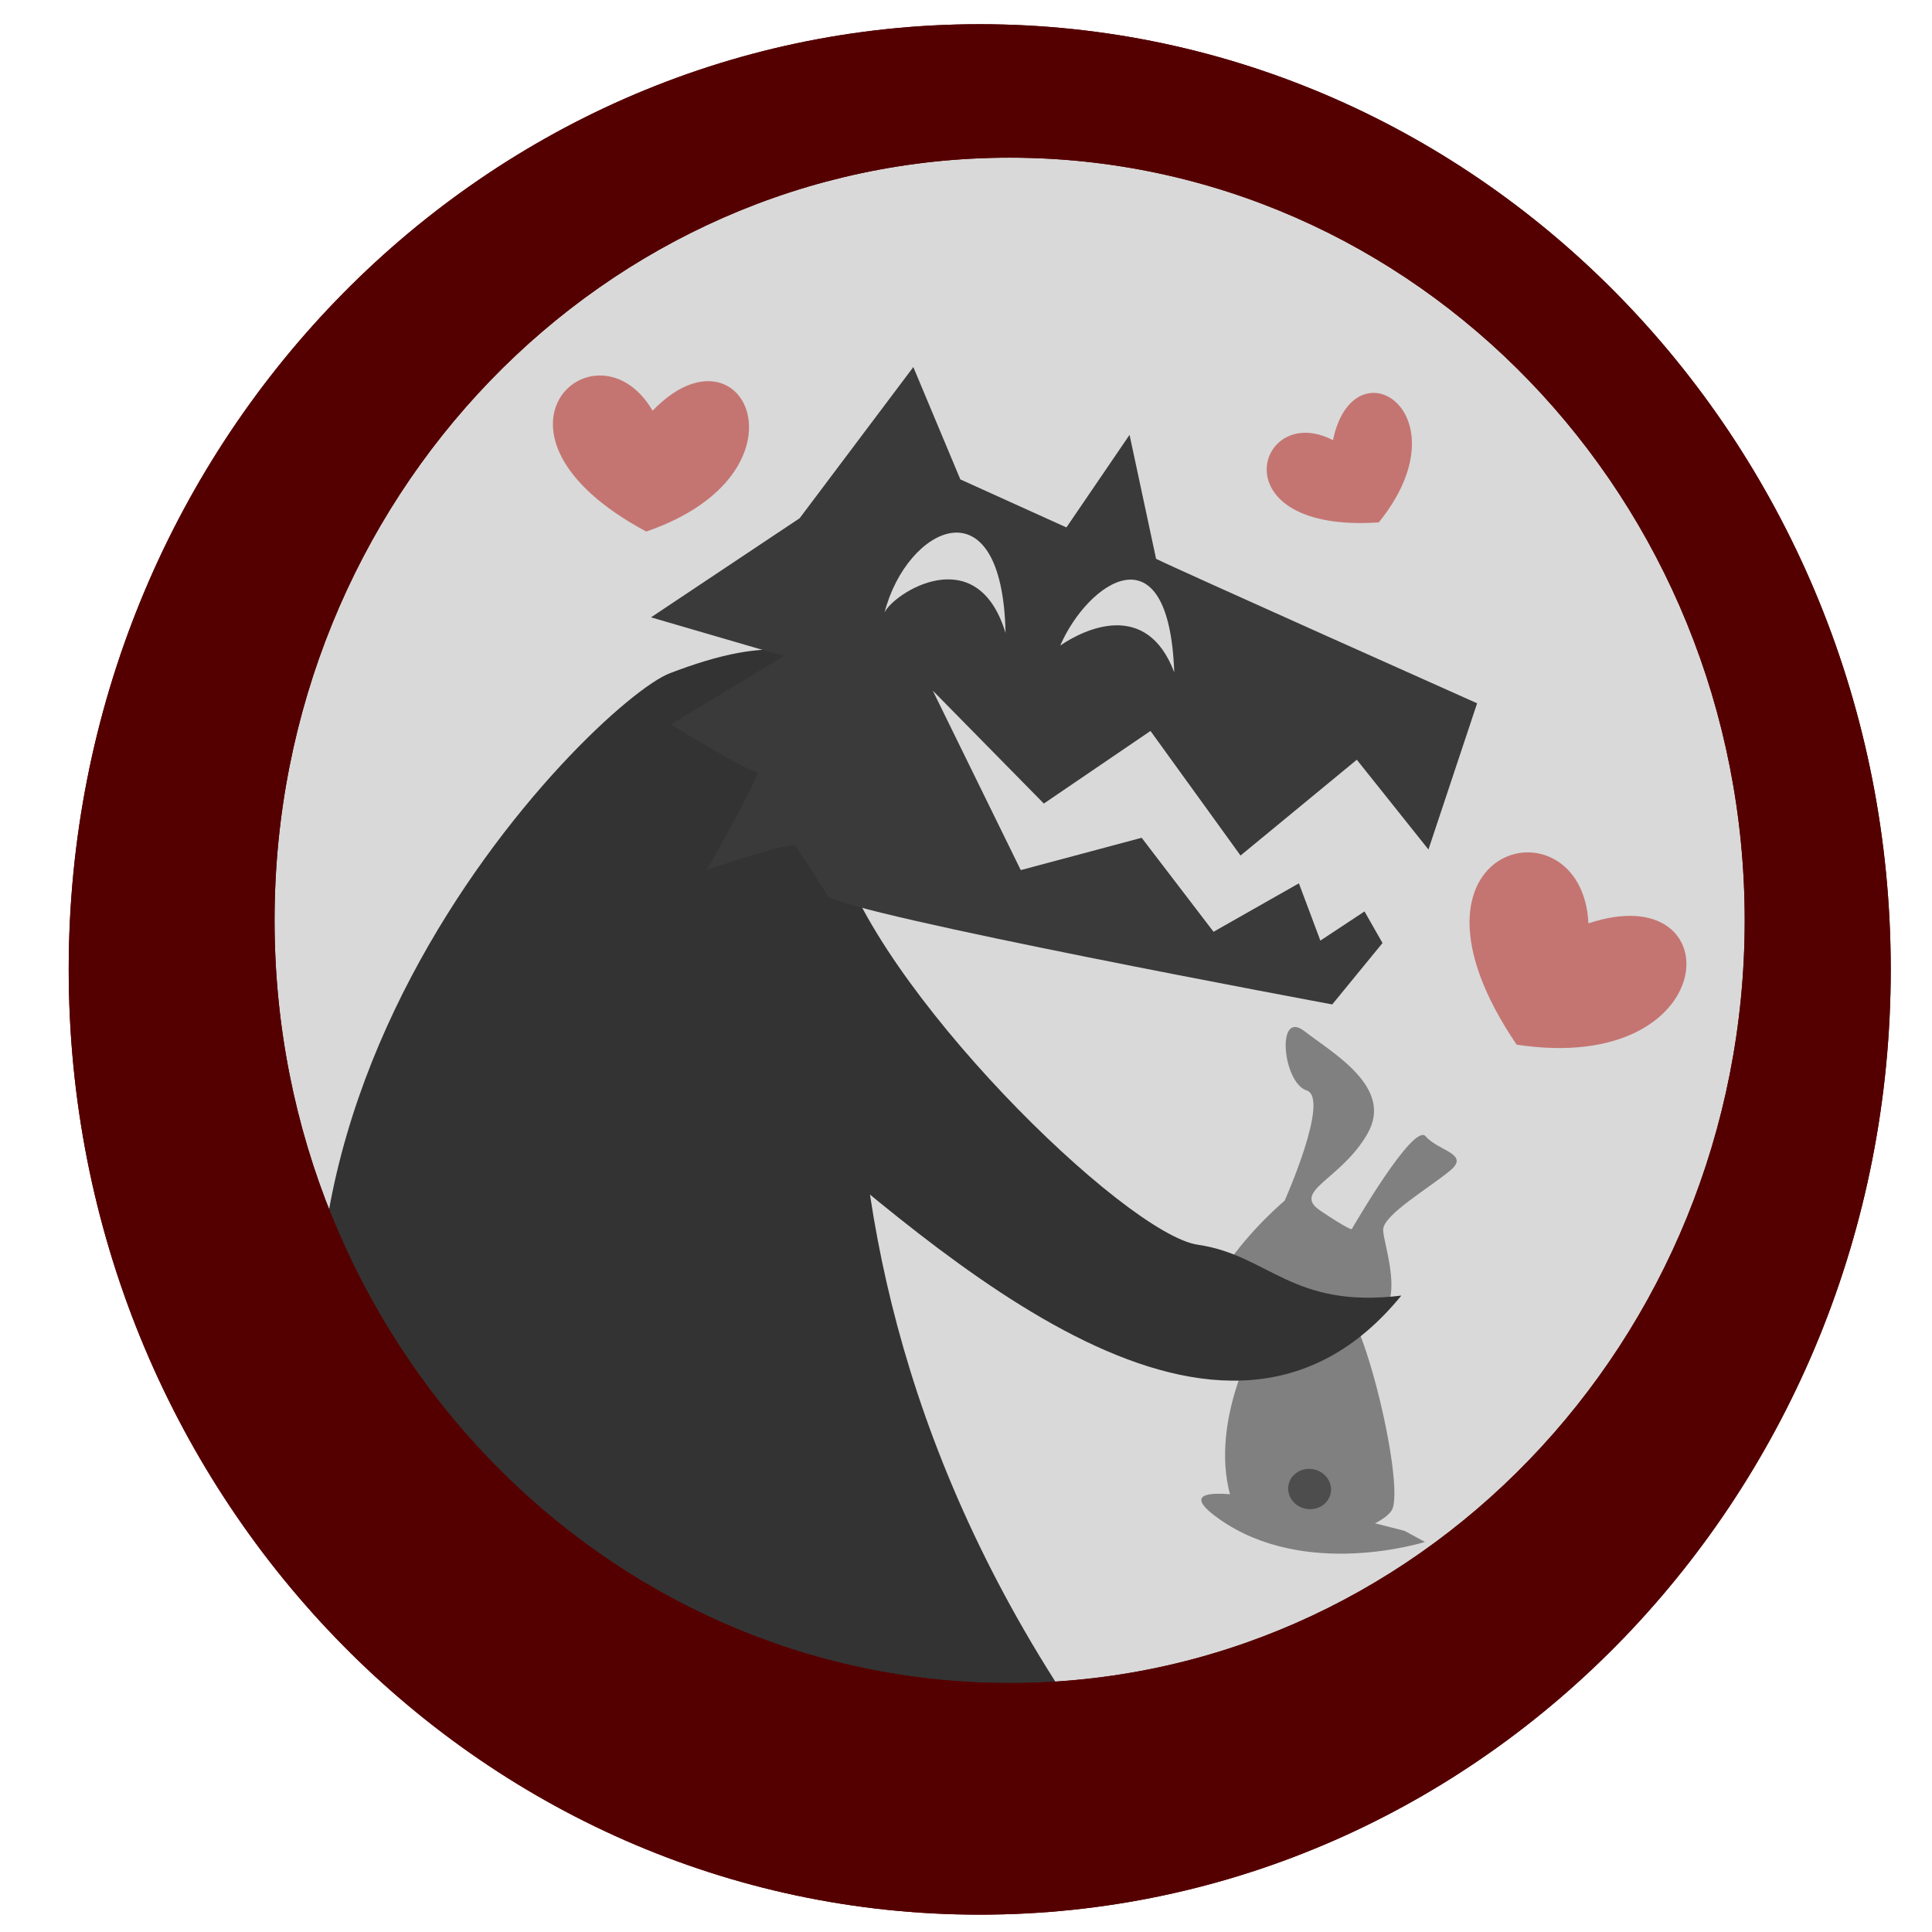 <svg xmlns="http://www.w3.org/2000/svg" xml:space="preserve" width="512" height="512"><g fill="#d9d9d9"><ellipse cx="248.978" cy="260.631" rx="220.964" ry="234.98"/><ellipse cx="248.978" cy="260.631" rx="220.964" ry="234.98"/></g><g fill="gray" stroke-width=".158" transform="translate(-79.757 68.572)scale(7.686)"><path d="M58.805 43.862c-.157-.03-9.395-2.558-6.416-.427 2.98 2.13 7.119.808 7.119.808zM54.67 32.479s1.58-3.539.757-3.804-1.06-2.808-.076-2.044c.983.763 3.086 1.935 2.18 3.53s-2.636 1.983-1.632 2.659c1.003.676 1.085.64 1.085.64s2.134-3.704 2.551-3.201c.418.502 1.538.597.85 1.174-.686.577-2.308 1.526-2.317 2.04s.86 2.637-.397 3.21-5.967-.566-5.066-1.903 2.065-2.301 2.065-2.301"/><path d="M54.093 36.515s-1.988 3.089-1.35 5.91 5.132 1.568 5.623.723c.49-.845-1.147-7.784-2.05-7.346s-2.223.713-2.223.713"/><ellipse cx="62.605" cy="31.044" fill="#4d4d4d" rx=".741" ry=".694" transform="rotate(11)"/></g><path fill="#333" d="M235.05 186.381c3.912 9.778-44.382 137.637 57.833 278.697 29.489 40.696-180.684-17.673-190.17-36.673-63.068-126.32 54.791-242.339 74.831-250.001 26.976-10.315 41.065-8.11 57.507 7.977"/><path fill="#333" d="M371.363 343.345c-47.35 58.045-120.756-9.813-166.79-48.643l17.009-70.89c9.759 37.692 76.518 103.256 95.899 106.065 18.775 2.722 24.942 17.029 53.882 13.468"/><path fill="#3a3a3a" d="m207.705 173.862-29.948 18.13s21.065 12.806 22.768 12.577c1.702-.23-13.232 25.966-13.232 25.966s22.782-7.838 23.596-6.301l8.544 13.238c5.161 4.852 133.625 28.71 133.625 28.71l13.321-16.27-4.768-8.373-11.699 7.73-5.689-15.18-22.622 12.842-19.048-24.91-32.04 8.566-23.315-47.563 29.43 29.925 28.265-19.239 23.864 33.015 30.815-25.389 18.982 23.79 12.895-38.746s-79.776-35.623-85.076-38.29l-7.03-32.853-16.73 24.538-28.11-12.728-12.463-29.773-30.122 40.057-39.393 26.269zm58.778-6.121c-7.603-25.004-29.843-10.416-32.074-5.395 5.83-22.783 31.233-35.352 32.074 5.395m44.706 10.44c-7.346-19.425-23.91-11.439-30.22-7.1 7.315-16.836 28.824-31.85 30.22 7.1"/><path fill="#c47572" d="M171.256 140.866c-48.611-26.112-13.122-57.265 1.693-32.03 24.102-24.997 43.51 16.525-1.693 32.03m194.141-2.429c-42.819 2.932-32.349-32.274-12.147-21.791 5.522-26.438 35.49-7.133 12.147 21.79m36.524 138.406c-36.073-53.186 17.366-66.181 19.035-32.143 38.366-12.787 35.983 40.538-19.035 32.143"/><g fill="#500"><path d="M259.634 6.416c-133.336 0-241.425 112.148-241.426 250.491 0 138.345 108.089 250.498 241.426 250.498 133.338 0 241.433-112.15 241.432-250.498 0-138.344-108.095-250.493-241.432-250.49m7.926 35.367c107.588 0 194.806 90.49 194.806 202.119 0 111.628-87.218 202.12-194.806 202.118-107.586 0-194.8-90.492-194.8-202.118 0-111.627 87.214-202.118 194.8-202.119"/><path d="M259.634 6.416c-133.336 0-241.425 112.148-241.426 250.491 0 138.345 108.089 250.498 241.426 250.498 133.338 0 241.433-112.15 241.432-250.498 0-138.344-108.095-250.493-241.432-250.49m7.926 35.367c107.588 0 194.806 90.49 194.806 202.119 0 111.628-87.218 202.12-194.806 202.118-107.586 0-194.8-90.492-194.8-202.118 0-111.627 87.214-202.118 194.8-202.119"/></g></svg>